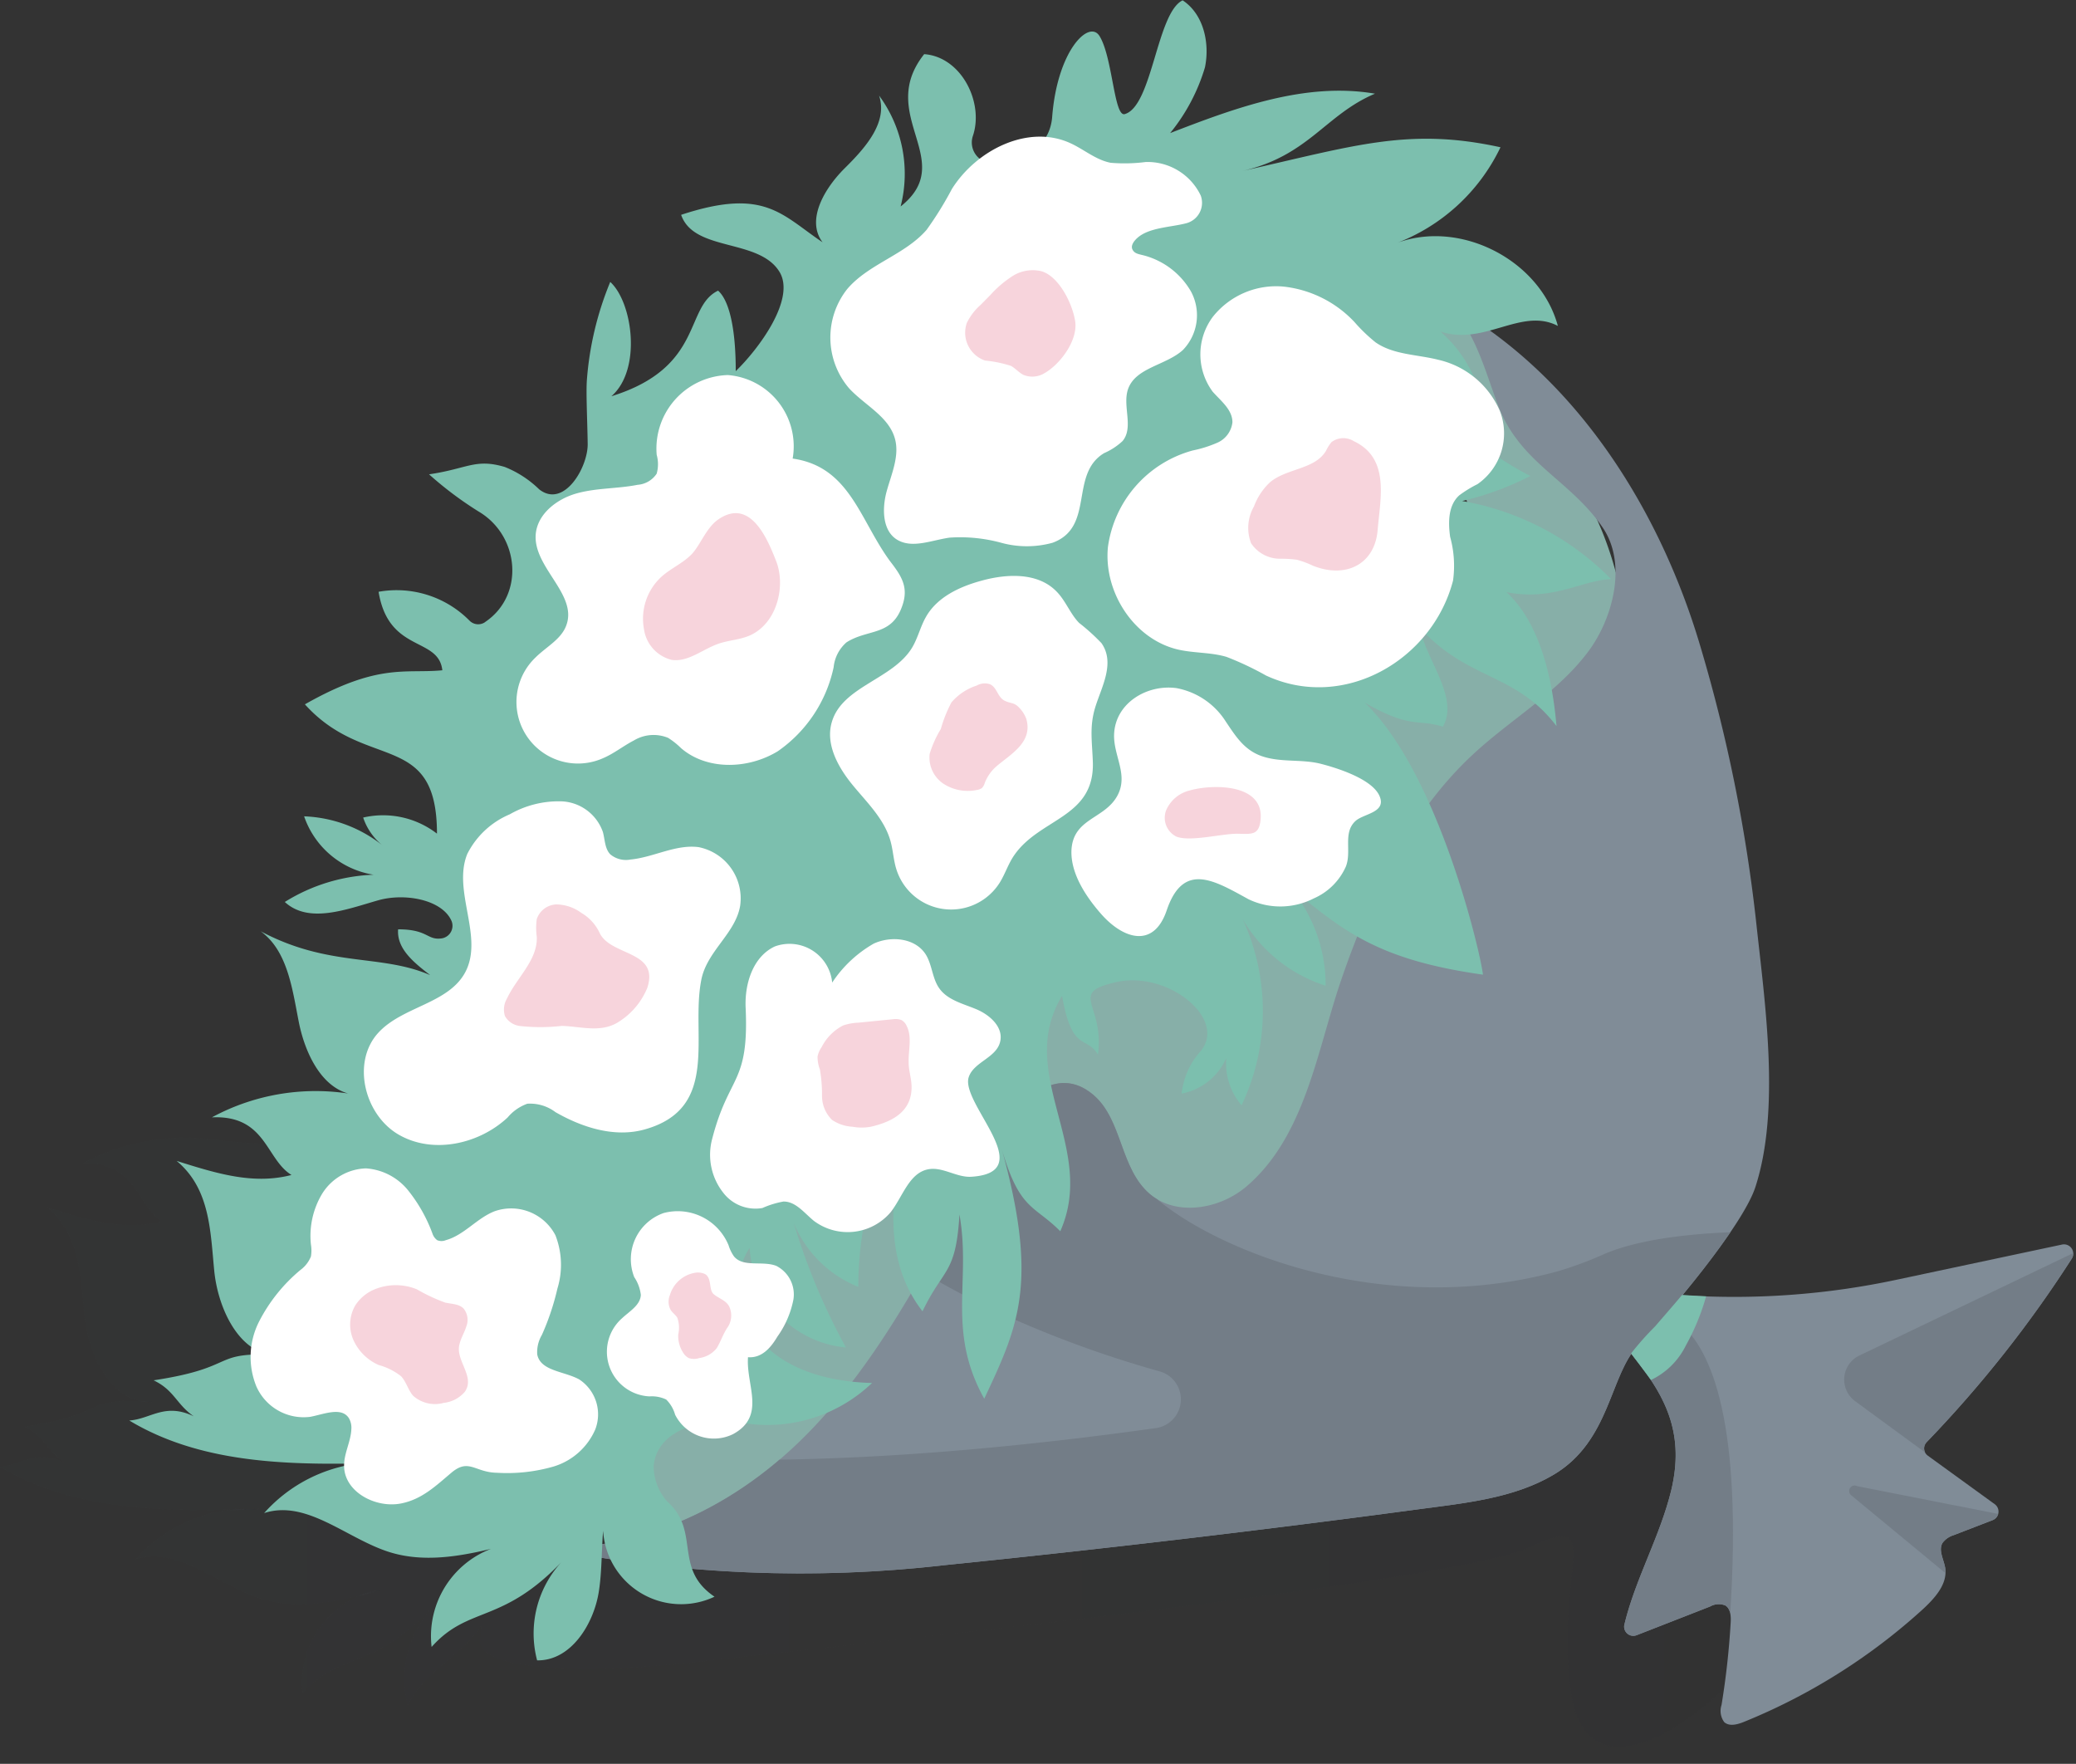 <?xml version="1.0" encoding="UTF-8"?> <svg xmlns="http://www.w3.org/2000/svg" xmlns:xlink="http://www.w3.org/1999/xlink" id="Енот_на_сцене" data-name="Енот на сцене" viewBox="0 0 185.95 157.97"><rect x="0" y="0" width="185.95" height="157.97" fill="#333333" stroke="none"/> <defs> <style>.cls-1{fill:none;}.cls-2{opacity:0.05;fill:url(#Безымянный_градиент_13);}.cls-3,.cls-4,.cls-5{opacity:0.2;}.cls-3{fill:url(#Безымянный_градиент_13-2);}.cls-4{fill:url(#Безымянный_градиент_13-3);}.cls-5{fill:url(#Безымянный_градиент_13-4);}.cls-6{fill:#ace5da;opacity:0.7;}.cls-7{fill:#808c97;}.cls-8{clip-path:url(#clip-path);}.cls-9{fill:#737d87;}.cls-10{clip-path:url(#clip-path-2);}.cls-11{fill:#7cbfae;}.cls-12{fill:#fff;}.cls-13{fill:#f7d4dc;}</style> <linearGradient id="Безымянный_градиент_13" x1="3643.6" y1="84.36" x2="3808.33" y2="84.36" gradientTransform="matrix(-1, 0, 0, 1, 3808.33, 0)" gradientUnits="userSpaceOnUse"> <stop offset="0" stop-color="#24282e"></stop> <stop offset="1" stop-color="#464c58"></stop> </linearGradient> <linearGradient id="Безымянный_градиент_13-2" x1="3774.01" y1="142.67" x2="3776.23" y2="142.67" xlink:href="#Безымянный_градиент_13"></linearGradient> <linearGradient id="Безымянный_градиент_13-3" x1="3785.07" y1="135.2" x2="3787.83" y2="135.2" xlink:href="#Безымянный_градиент_13"></linearGradient> <linearGradient id="Безымянный_градиент_13-4" x1="3794.72" y1="125.55" x2="3795.73" y2="125.55" xlink:href="#Безымянный_градиент_13"></linearGradient> <clipPath id="clip-path"> <path class="cls-1" d="M149.7,133.45c-1,4.13-3.2,7.91-4.19,12a.82.82,0,0,0,1.08,1l6.58-2.57a1.57,1.57,0,0,1,1.36-.1c.49.28.52,1,.49,1.52a70.65,70.65,0,0,1-.82,7.4,1.69,1.69,0,0,0,.24,1.53c.45.41,1.16.22,1.72,0a53.92,53.92,0,0,0,16.12-10.15c1.07-1,2.19-2.25,1.95-3.68-.13-.75-.62-1.55-.24-2.21a1.93,1.93,0,0,1,1-.7l3.5-1.35a.82.82,0,0,0,.19-1.42l-6-4.35a.8.8,0,0,1-.1-1.22,106.57,106.57,0,0,0,13-16.44.83.83,0,0,0-.87-1.25l-14.72,3.13A69.75,69.75,0,0,1,150.77,116c-4.06-.28-7.82,1.35-4.34,5.65C149.38,125.27,150.85,128.61,149.7,133.45Z"></path> </clipPath> <clipPath id="clip-path-2"> <path class="cls-1" d="M139.15,132.08c-3.6,2.13-8,2.54-12.1,3.09q-21.17,2.84-42.4,5a113.84,113.84,0,0,1-35.29-1.46c9.73-.17,18.09-4.7,24.54-12,6.64-7.52,10.67-16.51,15.61-25.11,1.73-3,5.09-6.34,8.39-3.57,2.66,2.22,2.39,6.62,5.11,8.92,2.39,2,6.22,1.35,8.61-.67,5.31-4.5,6.37-12.29,8.51-18.51,2.53-7.39,6.12-15,11.94-20.33,3.36-3.09,7.47-5.44,10.2-9.1,2.17-2.91,3.51-7.8,1.3-11.07-2.87-4.24-7.34-5.75-9.31-10.78-1.54-3.93-2.67-9.59-7.46-10.72,12.9,5.74,21.51,18.6,25.51,32.14a140.14,140.14,0,0,1,5,24.74c.77,7.16,2.18,16.67-.07,23.64-1.13,3.52-7.91,11.53-10.49,14.18S144.26,129.06,139.15,132.08Z"></path> </clipPath> </defs> <path class="cls-2" d="M12.1,139.67c3.83-1.24,7.4,2.3,11.24,3.51,2.83.88,5.83.46,8.76-.23a7.32,7.32,0,0,1,2.22-.56c-.73.19-1.48.39-2.22.56a8.43,8.43,0,0,0-5,8.72c3.24-3.66,6.22-2.06,11.42-7.49a9.46,9.46,0,0,0-2,8.63c1.46-3.41,6.52-5.38,7-8.34.33-2-1.25-1.92-1-3.95a7.33,7.33,0,0,0,.7,3.26c-.15,1.7-.19,2.86-.19,3.27,0,2.37,8.35,3.07,19.67,1.77s67.49-7,74.34-10.24,2.24,1.85,3.63,12.77,13.81,2.87,22.24-10.52-14.6-23.66-14.6-23.66L141.84,115s-33.1-7.27-58.08-8.72c-.71-3.18-1.93-6.29-1.52-9.44a1.19,1.19,0,0,1,2.2-.45c.73,1.3,1.55.92,2.29,2.12C87.34,94,83.93,93,88.44,92c4.68-1,10.13,3.49,7.3,6.4l-.18.24c-.9,1.19.85,2.66,1.81,1.52a5.15,5.15,0,0,0,.84-1.36,5.75,5.75,0,0,0,1.37,4.24,19.65,19.65,0,0,0,.11-16.64,13.34,13.34,0,0,0,7.42,5.94c-.17-2.83-.7-6.05-3.23-8.86,4.77,3.95,7.91,6.54,17.31,7.87-.22-2-4-18.13-10.58-24.37,4.13,2.38,4.65,1.44,7,2.16,1.48-2.59-1.51-6-2.09-8.9,4.23,4.77,8.62,4,12.27,8.85-.35-4-1.37-9.09-4.48-12,4.16.78,6.8-1.09,9.37-1.17a24.67,24.67,0,0,0-13.34-7,27.11,27.11,0,0,0,6.11-2.23c-3.86-1.94-6.16-4.66-11.59-5.8,4,.32,5.64-.57,7.5,1.41a11.52,11.52,0,0,0-4-8.57c3.93,1.36,7.27-2.19,10.54-.49-1.58-6-8.88-9.63-14.6-7.36a17.07,17.07,0,0,0,9.46-8.64c-8.26-1.81-13.16-.11-23.11,2.12,5.94-1.37,7.43-5,11.87-6.91C105.29,11.46,99,13.77,93.16,16c1.3-1.82-2,9.7-4.46,10.39-.88.25-15.24,27.74-19.16,35.46-.27.53-1.15.54-1.32,1.11-13.78,47.52-51,38.53-48.67,39.15a19.58,19.58,0,0,0-12.2,2.1c4.86-.22,4.83,3.75,7.14,5.17-3.43.88-6.7-.14-10.29-1.27,3,2.49,3,6.27,3.37,9.84.35,3.2,2.07,7,5,7.52-5.18-.18-3.05,1.18-10.41,2.3,1.87.9,2,2.13,3.58,3.22-2.59-1.25-3.84.24-5.76.37,6.05,3.64,13.38,4,20.5,3.85a12.73,12.73,0,0,1,2.76-.06l-2.76.06A13.59,13.59,0,0,0,12.1,139.67Zm1.51-14.11a3.75,3.75,0,0,1-1,0Zm54.46-19.15.27-.58a.63.63,0,0,1,.45.51Z"></path> <path class="cls-3" d="M34.32,142.39a7.32,7.32,0,0,0-2.22.56C32.84,142.78,33.59,142.58,34.32,142.39Z"></path> <path class="cls-4" d="M20.5,135.25l2.76-.06A12.73,12.73,0,0,0,20.5,135.25Z"></path> <path class="cls-5" d="M12.6,125.51a3.75,3.75,0,0,0,1,0Z"></path> <path class="cls-6" d="M48.54,135.52a14.69,14.69,0,0,0,12.1-13c.31-4.17-1.14-8.76,1.07-12.32A6.92,6.92,0,0,1,67,106.94c1.69-.12,3.39.4,5.08.19,3.16-.39,5.43-3.15,7.35-5.69L87.6,90.66A18.76,18.76,0,0,1,92,86c1.8-1.18,4-3.33,5.95-2.39s3.17,3.13,5.27,3.49a4.6,4.6,0,0,0,3.1-.76c4-2.43,5.42-6.73,9.87-8.08a14,14,0,0,0,2.32-.67c1.79-.88,2.35-3.21,2.12-5.18s-1-3.87-1.16-5.86c-.21-3.48,1.68-6.71,3.5-9.68a5.77,5.77,0,0,1,2-2.25c1.62-.84,3.82,0,5.28-1.11a4,4,0,0,0,1.29-2.16,11.17,11.17,0,0,0-3.2-11.2c-1.92-1.72-4.6-2.95-5.33-5.42-1-3.24,1.86-7.34-.43-9.82,1.9,1.61,5.6,1.09,7.51,2.7,5.18,4.38,8.7,11,12,17,3.13,5.71,4.15,12.4,3.93,18.91s-1.63,12.92-3.11,19.27c-2.19,9.45-4.59,19-9.08,27.58a38.74,38.74,0,0,1-10.58,13.22,44.77,44.77,0,0,1-11.6,5.93c-10.88,4-22,4.83-33.12,7.39a56.7,56.7,0,0,1-13.3,1.7,49.29,49.29,0,0,1-8.48-.8C54.64,137.4,50.48,135.23,48.54,135.52Z"></path> <path class="cls-7" d="M139.15,132.08c-3.6,2.13-8,2.54-12.1,3.09q-21.17,2.84-42.4,5a113.84,113.84,0,0,1-35.29-1.46c9.73-.17,18.09-4.7,24.54-12,6.64-7.52,10.67-16.51,15.61-25.11,1.73-3,5.09-6.34,8.39-3.57,2.66,2.22,2.39,6.62,5.11,8.92,2.39,2,6.22,1.35,8.61-.67,5.31-4.5,6.37-12.29,8.51-18.51,2.53-7.39,6.12-15,11.94-20.33,3.36-3.09,7.47-5.44,10.2-9.1,2.17-2.91,3.51-7.8,1.3-11.07-2.87-4.24-7.34-5.75-9.31-10.78-1.54-3.93-2.67-9.59-7.46-10.72,12.9,5.74,21.51,18.6,25.51,32.14a140.14,140.14,0,0,1,5,24.74c.77,7.16,2.18,16.67-.07,23.64-1.13,3.52-7.91,11.53-10.49,14.18S144.26,129.06,139.15,132.08Z"></path> <path class="cls-7" d="M149.7,133.45c-1,4.13-3.2,7.91-4.19,12a.82.82,0,0,0,1.08,1l6.58-2.57a1.57,1.57,0,0,1,1.36-.1c.49.28.52,1,.49,1.52a70.65,70.65,0,0,1-.82,7.4,1.69,1.69,0,0,0,.24,1.53c.45.41,1.16.22,1.72,0a53.92,53.92,0,0,0,16.12-10.15c1.07-1,2.19-2.25,1.95-3.68-.13-.75-.62-1.55-.24-2.21a1.93,1.93,0,0,1,1-.7l3.5-1.35a.82.82,0,0,0,.19-1.42l-6-4.35a.8.8,0,0,1-.1-1.22,106.57,106.57,0,0,0,13-16.44.83.83,0,0,0-.87-1.25l-14.72,3.13A69.75,69.75,0,0,1,150.77,116c-4.06-.28-7.82,1.35-4.34,5.65C149.38,125.27,150.85,128.61,149.7,133.45Z"></path> <g class="cls-8"> <path class="cls-9" d="M144.23,117.83s12.92-7.18,10.75,26.65c-2.13,33.1-14-5.11-14-5.11Z"></path> <path class="cls-9" d="M179.4,135.67l-13.05-2.57a.49.49,0,0,0-.53.82l11.46,9.47Z"></path> <path class="cls-9" d="M185.82,112.17l-19.23,9.21a2.39,2.39,0,0,0-.42,4.11l10,7.33,9.79-20.3Z"></path> </g> <g class="cls-10"> <path class="cls-9" d="M47.57,148.11a1.58,1.58,0,0,0,1.27.48c7.77-.54,74.44-5.2,79.68-6.3s27.83-12.7,31.58-30a1.63,1.63,0,0,0-1.57-2c-3.35,0-10.38.14-14.79,2a33.42,33.42,0,0,1-4.08,1.53c-17.07,4.73-33.34-3-37.4-7.76a1.62,1.62,0,0,1-.39-1.07c0-6.64-3.86-12.31-5.75-14.7a1.6,1.6,0,0,0-2.25-.27C90.39,92.74,80.45,100.57,76,105.41c-3.46,3.76,11.32,12.79,27.87,17.41a2.6,2.6,0,0,1-.34,5.08c-14.77,2.07-33.68,3.8-50,2.25C29.1,127.85,44.42,144.84,47.57,148.11Z"></path> </g> <path class="cls-11" d="M64,143a7,7,0,0,1-9.32-9.32c-1,2.82-.58,6-1.05,8.91s-2.52,6.17-5.52,6.11a9.44,9.44,0,0,1,2.37-9C45,145.53,42,143.75,38.66,147.5a8.37,8.37,0,0,1,7.24-9.27c-3.6.94-7.43,1.89-11,.78-3.84-1.2-7.41-4.74-11.24-3.5A13.58,13.58,0,0,1,34.85,131c-8,.23-16.44.33-23.27-3.78,1.92-.13,3.17-1.62,5.77-.38-1.56-1.08-1.72-2.32-3.59-3.22,7.8-1.18,4.94-2.64,11.43-2.25-3.57.3-5.65-4-6-7.56s-.37-7.35-3.37-9.84c3.59,1.13,6.86,2.15,10.29,1.26-2.31-1.41-2.28-5.38-7.13-5.16a19.53,19.53,0,0,1,13-2c-3-.21-4.64-3.61-5.22-6.56s-1-6.36-3.42-8.11c6.14,3.27,10.73,2,15.19,3.93-1.57-1.2-3-2.41-2.87-4.1,2.71,0,2.57,1,3.91.81a1.14,1.14,0,0,0,.87-1.57c-.86-1.92-4.2-2.51-6.56-1.84-2.82.8-6.21,2.14-8.37.15a16.12,16.12,0,0,1,7.95-2.44,7.89,7.89,0,0,1-6.22-5.23,12,12,0,0,1,7.07,2.64,5.39,5.39,0,0,1-1.78-2.53,7.9,7.9,0,0,1,6.61,1.44c0-9.31-6.39-5.54-11.83-11.58,6.59-3.74,9-2.73,12.31-3.05C39.29,57,34.81,58.5,33.91,53a9.18,9.18,0,0,1,8.15,2.59,1.09,1.09,0,0,0,1.34.16l.08-.06C47,53.3,46.54,48,42.9,45.83a32.12,32.12,0,0,1-4.47-3.35c3.44-.5,4.14-1.44,6.78-.66a9.39,9.39,0,0,1,3.08,2c2.21,1.75,4.38-1.95,4.35-4.07s-.16-4.59-.07-5.75a28.6,28.6,0,0,1,2.09-8.75c2,1.82,2.85,7.85.1,10.24,8.33-2.59,6.52-8,9.56-9.46,1.13,1,1.59,3.91,1.58,7.21,2.07-2,5.41-6.49,3.91-8.91-1.86-3-7.65-1.76-8.8-5.09,7.49-2.47,9,0,12.67,2.46-1.51-2,.18-4.85,2-6.65s3.87-4.09,3.06-6.49a11.8,11.8,0,0,1,1.93,9.93c5.18-4.1-2.24-8.16,2.11-13.64,3.34.24,5.39,4.36,4.35,7.36a1.85,1.85,0,0,0,1.84,2.4c2.29-.08,5-1.17,5.27-4.08.45-6,3.3-8.8,4.24-7.31,1.18,1.88,1.3,7.26,2.26,7,2.48-.69,2.87-9.08,5.19-10.19,1.87,1.23,2.45,3.81,2,6a16.91,16.91,0,0,1-3.12,5.89c5.89-2.28,12.13-4.59,18.35-3.53-4.44,1.87-5.93,5.55-11.87,6.92,10-2.24,14.85-3.93,23.11-2.12a17.07,17.07,0,0,1-9.46,8.64c5.73-2.27,13,1.41,14.6,7.36-3.27-1.71-6.61,1.84-10.54.49a11.57,11.57,0,0,1,4,8.57c-1.87-2-3.52-1.09-7.51-1.42,5.43,1.14,7.73,3.87,11.59,5.8a27,27,0,0,1-6.11,2.24,24.6,24.6,0,0,1,13.34,7c-2.57.07-5.21,2-9.37,1.16,3.11,2.89,4.13,8,4.48,12-3.65-4.81-8-4.08-12.26-8.84.58,2.92,3.56,6.31,2.08,8.89-2.32-.72-2.84.23-7-2.15,6.56,6.24,10.36,22.31,10.59,24.36-9.4-1.32-12.54-3.92-17.32-7.86a13.58,13.58,0,0,1,3.23,8.85,13.26,13.26,0,0,1-7.42-5.94,19.67,19.67,0,0,1-.11,16.65,5.76,5.76,0,0,1-1.37-4.24,5.46,5.46,0,0,1-4,3.19,6.8,6.8,0,0,1,1.52-3.59c2.83-2.91-2.62-7.41-7.3-6.41-4.51,1-1.1,1.93-1.71,6.51-1.07-1.75-2.32-.16-3.22-5.26-4.24,7,3.17,13.6-.16,21.08-2.41-2.44-3.74-1.8-5.42-8,3.57,12.53,1.7,16.42-1.39,23-3.39-6.11-1.16-10.51-2.22-16.5-.32,5.4-1.42,4.73-3.31,8.67-5.15-6.62-.75-15.26-2.67-15.69a31.06,31.06,0,0,0-3.08,13.5,10.46,10.46,0,0,1-5.79-5.74,57.52,57.52,0,0,0,4.68,11.17,9.5,9.5,0,0,1-8.62-8.91c-1.89,2.74-.82,6.77,1.66,9s6,3,9.3,3.09a13.56,13.56,0,0,1-11.63,3.57c-3.3-.56-7.65.53-7.93,3.87a4.81,4.81,0,0,0,1.2,3.16C62.8,137.15,60.25,140.46,64,143Z"></path> <path class="cls-12" d="M117.68,80.46a5.58,5.58,0,0,0,2.87-2.85c.54-1.36-.28-3,.84-4.06.71-.69,2.82-.75,2.18-2.25s-3.66-2.48-5.25-2.89c-1.76-.45-3.64-.09-5.36-.71-1.54-.56-2.29-1.78-3.16-3.07a6.67,6.67,0,0,0-4.41-3c-2.63-.37-5.52,1.33-5.6,4.18-.05,1.91,1.31,3.59.29,5.46-1.16,2.12-4,2-4.11,4.93-.06,2.07,1.32,4.12,2.62,5.61,2,2.3,4.74,3.17,5.91-.27,1.49-4.41,4.26-2.69,7.34-1A6.59,6.59,0,0,0,117.68,80.46Z"></path> <path class="cls-13" d="M105.38,74.93a1.88,1.88,0,0,1-.92-2.38,3.09,3.09,0,0,1,2.08-1.75c2-.58,6.71-.67,6.37,2.63-.14,1.41-.83,1.26-2.07,1.24C109.41,74.66,106.62,75.41,105.38,74.93Z"></path> <path class="cls-12" d="M113.4,60.5a27.14,27.14,0,0,0-3.54-1.67c-1.38-.41-2.86-.33-4.27-.64-4-.89-6.76-5.16-6.35-9.21a10.43,10.43,0,0,1,7.61-8.64,10.73,10.73,0,0,0,2.23-.71,2.27,2.27,0,0,0,1.31-1.81c0-1.12-1-1.88-1.76-2.73a5.62,5.62,0,0,1,0-6.71A7.24,7.24,0,0,1,115,25.67a10.23,10.23,0,0,1,6.32,3.17,14.76,14.76,0,0,0,1.89,1.82c1.61,1.12,3.72,1.08,5.61,1.56a7.92,7.92,0,0,1,5.52,4.57,5.54,5.54,0,0,1-2,6.57,10.72,10.72,0,0,0-1.63,1c-1,.9-1,2.41-.82,3.72a9.67,9.67,0,0,1,.26,3.92C128.3,59.12,120.36,63.73,113.4,60.5Z"></path> <path class="cls-13" d="M117.59,50.66a8.19,8.19,0,0,0-1.43-.53,10.69,10.69,0,0,0-1.5-.09,3.1,3.1,0,0,1-2.6-1.39,3.84,3.84,0,0,1,.26-3.29,5.61,5.61,0,0,1,1.45-2.18c1.51-1.25,4-1.13,5-2.8a3.67,3.67,0,0,1,.49-.78,1.76,1.76,0,0,1,2-.09c3.24,1.53,2.38,5.08,2.14,7.93C123.16,50.54,120.54,51.85,117.59,50.66Z"></path> <path class="cls-12" d="M94.28,48.61a8.65,8.65,0,0,1-4.6,0,14,14,0,0,0-4.62-.46c-1.59.22-3.32,1-4.68.2S79,45.53,79.42,44s1.17-3.16.74-4.71c-.55-2-2.72-3-4.12-4.53a7,7,0,0,1-.14-8.89c1.93-2.25,5.16-3.05,7.1-5.29a30.88,30.88,0,0,0,2.26-3.65c2.21-3.52,6.86-5.84,10.63-4.1,1.22.56,2.28,1.5,3.6,1.75a14.93,14.93,0,0,0,3.13-.07,5.28,5.28,0,0,1,4.93,3A1.89,1.89,0,0,1,106.23,20c-1.38.36-3.34.37-4.38,1.33-.28.26-.58.65-.42,1s.49.41.8.49a6.91,6.91,0,0,1,4.45,3.29,4.48,4.48,0,0,1-.73,5.24c-1.53,1.38-4.23,1.56-4.91,3.5-.52,1.51.53,3.42-.49,4.65a5.82,5.82,0,0,1-1.65,1.08C95.76,42.47,98.09,47.21,94.28,48.61Z"></path> <path class="cls-13" d="M93.56,33.42a2.1,2.1,0,0,1-1.9.15c-.4-.21-.7-.57-1.1-.8a10.94,10.94,0,0,0-2.33-.48,2.64,2.64,0,0,1-1.63-3.37,5.2,5.2,0,0,1,1.23-1.61l.87-.88a9.86,9.86,0,0,1,2-1.71,3.37,3.37,0,0,1,2.58-.43c1.56.46,2.73,2.83,3,4.34C96.65,30.37,95,32.6,93.56,33.42Z"></path> <path class="cls-12" d="M90.84,76.6c-.53.76-.81,1.68-1.3,2.46a5.14,5.14,0,0,1-9.27-1.27c-.24-.8-.28-1.64-.5-2.44-.55-2-2.12-3.48-3.42-5.07s-2.43-3.65-1.84-5.62c.94-3.2,5.47-3.81,7.19-6.66.52-.87.74-1.88,1.24-2.75,1-1.77,3-2.71,5-3.25,2.29-.63,5.06-.74,6.72,1,.8.82,1.22,2,2,2.79a18.13,18.13,0,0,1,2,1.81c1.25,1.78,0,3.94-.55,5.72s-.28,3.11-.22,5C98,73.25,93.13,73.27,90.84,76.6Z"></path> <path class="cls-13" d="M89.21,68.67a3.76,3.76,0,0,0-1,1.44,1.15,1.15,0,0,1-.25.46,1,1,0,0,1-.47.18,4,4,0,0,1-3-.57,2.83,2.83,0,0,1-1.22-2.66,9.69,9.69,0,0,1,1-2.23,12.06,12.06,0,0,1,.95-2.38,5,5,0,0,1,2.26-1.51,1.46,1.46,0,0,1,1.22-.11c.65.33.64,1.19,1.36,1.5.52.23.78.12,1.21.57a2.9,2.9,0,0,1,.65,1C92.56,66.5,90.48,67.56,89.21,68.67Z"></path> <path class="cls-12" d="M75.82,57.53a3.41,3.41,0,0,0-1.15,2.23,12.26,12.26,0,0,1-5,7.52C67,68.91,63.31,69,61,67a6.8,6.8,0,0,0-1.16-.92,3.42,3.42,0,0,0-3.07.24c-.95.49-1.79,1.18-2.77,1.59a5.51,5.51,0,0,1-6.06-9c1-1,2.33-1.64,2.79-2.92,1-2.75-2.9-5.13-2.75-8.05.1-1.86,1.85-3.23,3.63-3.74s3.68-.42,5.5-.78a2.24,2.24,0,0,0,1.71-1,3.12,3.12,0,0,0,0-1.69,6.59,6.59,0,0,1,6.37-7.14A6.4,6.4,0,0,1,71,41.07c5.13.73,6,5.49,8.73,9.2,1,1.29,1.67,2.3,1.1,3.95C79.9,57,77.74,56.3,75.82,57.53Z"></path> <path class="cls-13" d="M67.21,56.89c-.9.41-1.92.44-2.85.76-1.42.49-2.71,1.66-4.19,1.45a3.31,3.31,0,0,1-2.49-2.77,5.1,5.1,0,0,1,1.57-4.68c.84-.75,1.92-1.21,2.69-2s1.3-2.35,2.37-3.11c2.86-2,4.4,1.64,5.19,3.66C70.41,52.45,69.62,55.78,67.21,56.89Z"></path> <path class="cls-12" d="M57.75,101.15c-2.7.76-5.6-.17-8-1.55a3.76,3.76,0,0,0-2.52-.75,4.1,4.1,0,0,0-1.76,1.23c-2.59,2.42-6.74,3.31-9.79,1.52s-4.19-6.47-1.81-9.09c2.16-2.38,6.28-2.6,7.8-5.43,1.69-3.17-1.16-7.26.18-10.59a7.53,7.53,0,0,1,3.81-3.56,8.8,8.8,0,0,1,4.68-1.16A4.1,4.1,0,0,1,54,74.51c.19.69.17,1.49.66,2a2.18,2.18,0,0,0,1.81.47c2.08-.2,4.05-1.38,6.11-1.11a4.68,4.68,0,0,1,3.72,5.23c-.41,2.51-3,4.08-3.49,6.69C61.85,92.73,64.53,99.25,57.75,101.15Z"></path> <path class="cls-13" d="M50.31,91.88a16.65,16.65,0,0,1-3.8,0A1.78,1.78,0,0,1,45.23,91a1.94,1.94,0,0,1,.18-1.57c.88-1.88,2.76-3.45,2.67-5.53a5.67,5.67,0,0,1,0-1.59A1.93,1.93,0,0,1,49.83,81a3.86,3.86,0,0,1,2.23.75,4.1,4.1,0,0,1,1.61,1.72c.94,2.2,5.42,1.59,4.31,5a6.52,6.52,0,0,1-2.75,3.16C53.67,92.49,52,91.92,50.31,91.88Z"></path> <path class="cls-12" d="M87,105.39c-1.31.08-2.56-.91-3.85-.67-1.72.32-2.29,2.46-3.37,3.84a5.05,5.05,0,0,1-6.88.78c-.86-.7-1.63-1.75-2.73-1.73a8.15,8.15,0,0,0-1.88.58,3.63,3.63,0,0,1-3.5-1.36,5.49,5.49,0,0,1-1-4.83c1.5-5.8,3.3-4.87,3-11.71-.11-2.17.65-4.62,2.62-5.53A3.84,3.84,0,0,1,74.54,88a11,11,0,0,1,3.72-3.49c1.57-.72,3.7-.5,4.64.94.6.93.59,2.16,1.23,3.06.74,1.06,2.14,1.38,3.33,1.88s2.5,1.63,2.1,3-2.35,1.74-2.79,3.08C86,98.82,93.18,105,87,105.39Z"></path> <path class="cls-13" d="M78,100.91a4.53,4.53,0,0,1-1.64,0,3.6,3.6,0,0,1-1.83-.61,3,3,0,0,1-.9-2.15,13.38,13.38,0,0,0-.19-2.37,3.17,3.17,0,0,1-.21-1.16,2.19,2.19,0,0,1,.36-.83,4.44,4.44,0,0,1,1.93-1.95,4.81,4.81,0,0,1,1.37-.25L80,91.28a1.49,1.49,0,0,1,.73.07,1.08,1.08,0,0,1,.48.53c.51,1,.14,2.19.18,3.28,0,.71.24,1.39.26,2.1C81.71,99.5,80,100.45,78,100.91Z"></path> <path class="cls-12" d="M44.51,131.9a15,15,0,0,0,5.08-.56,5.94,5.94,0,0,0,3.72-3.3,3.74,3.74,0,0,0-1.43-4.5c-1.34-.74-3.47-.74-3.76-2.24a3.05,3.05,0,0,1,.42-1.75,22.49,22.49,0,0,0,1.39-4.15,7.27,7.27,0,0,0-.18-4.77,4.47,4.47,0,0,0-5.45-2.15c-1.59.62-2.73,2.14-4.37,2.59a1,1,0,0,1-.77,0,1.22,1.22,0,0,1-.43-.61,13.79,13.79,0,0,0-2.15-3.82,5.31,5.31,0,0,0-3.8-2,4.79,4.79,0,0,0-3.93,2.28,7.32,7.32,0,0,0-1,4.54,3.19,3.19,0,0,1,0,1.07,2.78,2.78,0,0,1-.93,1.2,14.75,14.75,0,0,0-3.72,4.64,7,7,0,0,0-.24,5.79,4.63,4.63,0,0,0,4.83,2.73c1.22-.23,2.79-.92,3.46.12a1.7,1.7,0,0,1,.22,1c-.05,1.11-.66,2.15-.65,3.26,0,2.35,2.85,3.85,5.15,3.37,1.85-.38,3.08-1.58,4.47-2.75C42,130.58,42.54,131.87,44.51,131.9Z"></path> <path class="cls-13" d="M41.64,124.64a2.88,2.88,0,0,1-1.89,1A2.94,2.94,0,0,1,37,125c-.45-.52-.61-1.25-1.08-1.75a5.68,5.68,0,0,0-2-1,4.43,4.43,0,0,1-2.26-2.23,3.43,3.43,0,0,1,.17-3.12,3.77,3.77,0,0,1,1.89-1.49,5,5,0,0,1,3.62.06,15.43,15.43,0,0,0,2.54,1.19c.57.13,1.23.11,1.64.53a1.6,1.6,0,0,1,.25,1.6c-.16.54-.47,1-.61,1.59C40.76,121.83,42.59,123.28,41.64,124.64Z"></path> <path class="cls-12" d="M65.66,128.44a3.89,3.89,0,0,1-5.19-1.74,3.06,3.06,0,0,0-.8-1.36,3,3,0,0,0-1.49-.28,4,4,0,0,1-2.46-7c.67-.63,1.64-1.17,1.68-2.09a3.59,3.59,0,0,0-.59-1.59,4.38,4.38,0,0,1,2.63-5.74,4.92,4.92,0,0,1,5.82,2.89,3.55,3.55,0,0,0,.49,1c.84,1,2.54.36,3.78.84a2.87,2.87,0,0,1,1.54,3,8.47,8.47,0,0,1-1.44,3.34c-.59,1-1.41,1.94-2.63,1.84C66.81,124.07,68.65,126.81,65.66,128.44Z"></path> <path class="cls-13" d="M64.19,120.75a2.42,2.42,0,0,1-1.57.88,1.45,1.45,0,0,1-.92,0,1.26,1.26,0,0,1-.48-.44,2.77,2.77,0,0,1-.47-1.67,2.71,2.71,0,0,0-.08-1.5c-.15-.26-.42-.43-.59-.69A1.54,1.54,0,0,1,60,116a2.84,2.84,0,0,1,2.2-2,1.52,1.52,0,0,1,.92.09c.67.34.34,1.41.8,1.81s1.19.58,1.43,1.19a1.89,1.89,0,0,1-.23,1.86C64.74,119.54,64.53,120.21,64.19,120.75Z"></path> <path class="cls-11" d="M147.88,123.59a6.67,6.67,0,0,0,3.12-3.08,20.46,20.46,0,0,0,1.82-4.41l-2.16-.12c-.78.94-1.63,1.9-2.41,2.81a26.48,26.48,0,0,0-2.15,2.42Z"></path> </svg> 